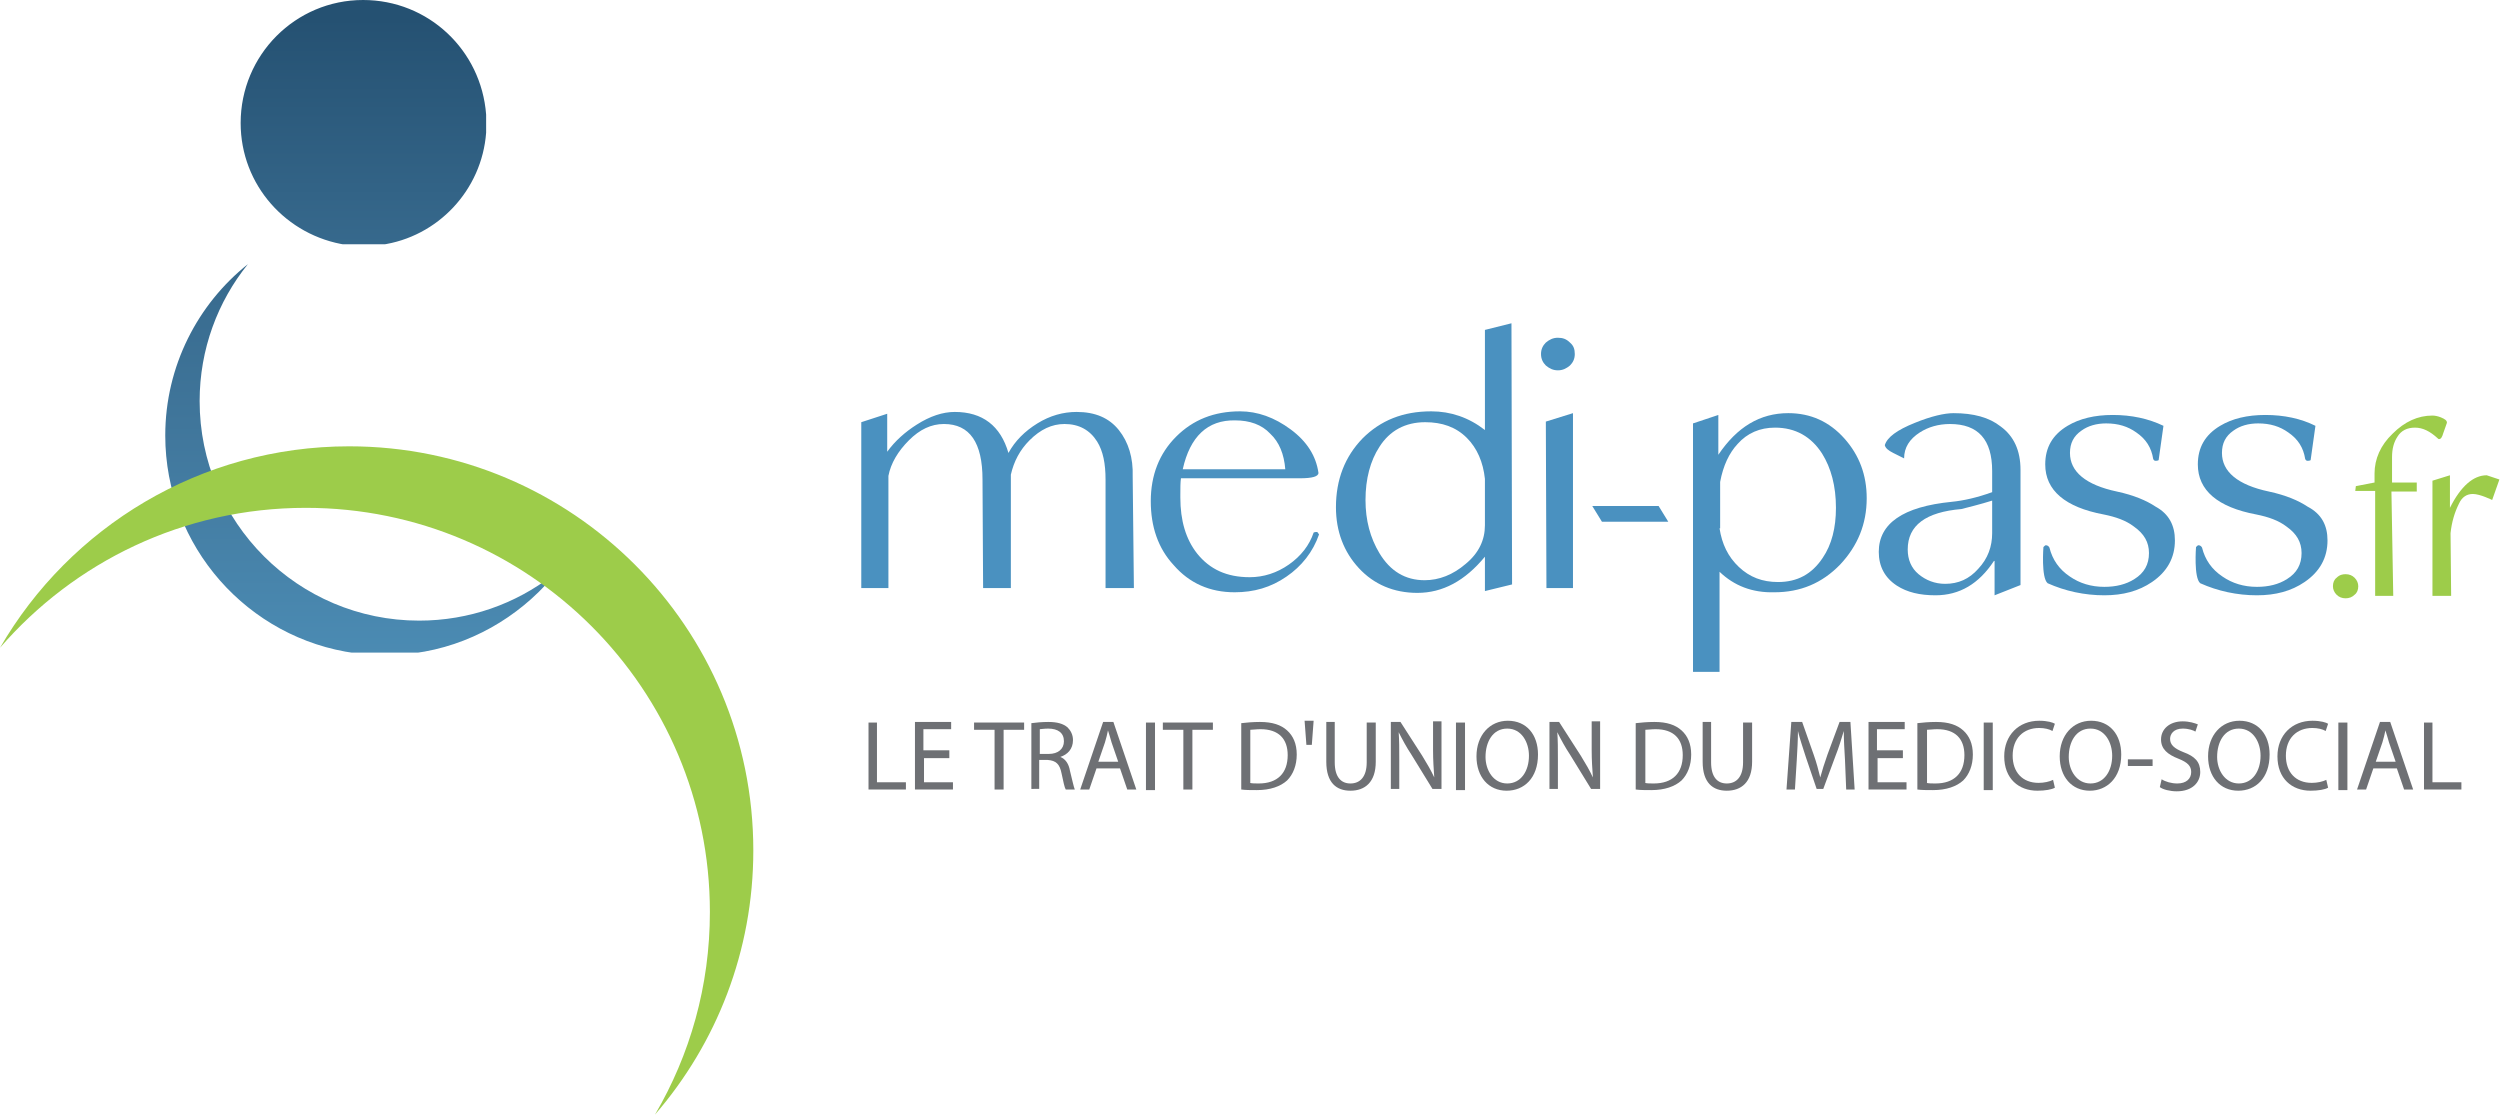 <?xml version="1.0" encoding="utf-8"?>
<!-- Generator: Adobe Illustrator 22.1.0, SVG Export Plug-In . SVG Version: 6.00 Build 0)  -->
<svg version="1.1" id="Calque_1" xmlns="http://www.w3.org/2000/svg" xmlns:xlink="http://www.w3.org/1999/xlink" x="0px" y="0px"
	 viewBox="0 0 414.5 184.8" style="enable-background:new 0 0 414.5 184.8;" xml:space="preserve">
<style type="text/css">
	.st0{clip-path:url(#SVGID_2_);fill:url(#SVGID_3_);}
	.st1{clip-path:url(#SVGID_5_);fill:url(#SVGID_6_);}
	.st2{fill:#9DCC4A;}
	.st3{fill:#4A91C0;}
	.st4{fill:#6E7074;}
</style>
<g>
	<g>
		<defs>
			<path id="SVGID_1_" d="M39.9,20.4c0,10.3,7.6,18.7,17.5,20.2h5.8c9.4-1.3,16.7-9.1,17.4-18.6v-3C79.8,8.3,71,0,60.2,0
				C49,0,39.9,9.1,39.9,20.4"/>
		</defs>
		<clipPath id="SVGID_2_">
			<use xlink:href="#SVGID_1_"  style="overflow:visible;"/>
		</clipPath>
		
			<linearGradient id="SVGID_3_" gradientUnits="userSpaceOnUse" x1="-141.639" y1="588.646" x2="-139.09" y2="588.646" gradientTransform="matrix(0 55.924 -55.902 0 32966.652 7923.944)">
			<stop  offset="0" style="stop-color:#255172"/>
			<stop  offset="0.403" style="stop-color:#40769B"/>
			<stop  offset="0.805" style="stop-color:#56A0CB"/>
			<stop  offset="1" style="stop-color:#5FB4E5"/>
		</linearGradient>
		<rect x="39.9" class="st0" width="40.7" height="40.5"/>
	</g>
	<g>
		<defs>
			<path id="SVGID_4_" d="M27.4,72.2c0,18.4,13.7,33.7,31.5,36.1h9.8c9.1-1.2,17.2-5.9,22.9-12.6v-0.3c-6.1,4.7-13.8,7.5-22.1,7.5
				c-20.1,0-36.4-16.3-36.4-36.4c0-8.6,3-16.5,8-22.7C32.8,50.4,27.4,60.7,27.4,72.2"/>
		</defs>
		<clipPath id="SVGID_5_">
			<use xlink:href="#SVGID_4_"  style="overflow:visible;"/>
		</clipPath>
		
			<linearGradient id="SVGID_6_" gradientUnits="userSpaceOnUse" x1="-141.779" y1="589.156" x2="-139.234" y2="589.156" gradientTransform="matrix(0 74.936 -74.906 0 44190.641 10617.738)">
			<stop  offset="0" style="stop-color:#255172"/>
			<stop  offset="0.403" style="stop-color:#40769B"/>
			<stop  offset="0.805" style="stop-color:#56A0CB"/>
			<stop  offset="1" style="stop-color:#5FB4E5"/>
		</linearGradient>
		<rect x="27.4" y="43.7" class="st1" width="64.2" height="64.5"/>
	</g>
	<path class="st2" d="M50.7,84.2c37,0,67,30,67,67c0,12.3-3.3,23.7-9.1,33.6c10.2-11.8,16.3-27.1,16.3-43.8c0-37-30-67-67-67
		C33.2,74,11.6,87.4,0,107.4C12.3,93.2,30.4,84.2,50.7,84.2"/>
</g>
<g>
	<path class="st3" d="M188,97.5h-4.7l0-18c0-2.6-0.4-4.7-1.4-6.3c-1.2-1.9-3-2.9-5.4-2.9c-2.1,0-4,0.9-5.8,2.7
		c-1.6,1.6-2.6,3.5-3.1,5.7l0,18.8h-4.6l-0.1-18c0-6.1-2.1-9.2-6.4-9.2c-2.1,0-4,0.9-5.8,2.7c-1.8,1.8-3,3.8-3.4,5.9l0,18.6h-4.5V70
		l4.3-1.4v6.3c1.3-1.8,3-3.3,4.9-4.5c2.2-1.4,4.3-2.1,6.3-2.1c4.6,0,7.6,2.3,8.9,6.8c1.1-2,2.7-3.6,4.8-4.9c2.1-1.3,4.3-1.9,6.5-1.9
		c3.1,0,5.4,1,7,3c1.6,2,2.4,4.6,2.3,7.7L188,97.5z"/>
	<path class="st3" d="M218.7,88.6c-1,2.9-2.9,5.3-5.4,7c-2.6,1.8-5.4,2.6-8.6,2.6c-4.1,0-7.5-1.5-10.1-4.5
		c-2.6-2.8-3.8-6.4-3.8-10.6c0-4.3,1.4-7.9,4.2-10.7c2.8-2.8,6.3-4.2,10.6-4.2c2.9,0,5.7,1,8.4,3c2.7,2,4.2,4.4,4.6,7.2
		c0,0.6-1,0.9-3.1,0.9h-19.7c-0.1,0.7-0.1,1.6-0.1,2.7v0.5c0,3.8,0.9,6.9,2.8,9.3c2.1,2.6,4.9,3.9,8.7,3.9c2.3,0,4.5-0.7,6.5-2.1
		c2-1.4,3.4-3.2,4.1-5.3c0.2-0.1,0.4-0.1,0.6-0.1C218.5,88.3,218.6,88.5,218.7,88.6 M196.1,77.8h17c-0.2-2.5-1-4.5-2.5-5.9
		c-1.4-1.5-3.4-2.2-5.8-2.2C200.2,69.6,197.3,72.4,196.1,77.8"/>
	<path class="st3" d="M246.2,92.3c-3.3,4-7,6-11.2,6c-3.9,0-7.2-1.4-9.7-4.1c-2.5-2.7-3.8-6.1-3.8-10.1c0-4.6,1.5-8.4,4.4-11.4
		c3-3,6.7-4.5,11.4-4.5c3.2,0,6.2,1,8.9,3.1l0-16.6l4.4-1.1l0.1,43.3l-4.5,1.1L246.2,92.3z M246.2,87.1v-7.7c-0.3-2.8-1.3-5.1-3-6.8
		c-1.8-1.8-4.1-2.6-6.9-2.6c-3.3,0-5.9,1.4-7.6,4.1c-1.5,2.3-2.3,5.3-2.3,8.8c0,3.4,0.8,6.3,2.3,8.8c1.8,3,4.3,4.5,7.5,4.5
		c2.4,0,4.7-0.9,6.8-2.7C245.2,91.7,246.2,89.5,246.2,87.1"/>
	<path class="st3" d="M256.3,69.9l4.5-1.4l0,29h-4.4L256.3,69.9z M255.5,58.7c0-0.8,0.3-1.4,0.8-1.9c0.6-0.5,1.2-0.8,2-0.8
		c0.8,0,1.4,0.2,2,0.8c0.6,0.5,0.8,1.1,0.8,1.9c0,0.8-0.3,1.4-0.8,1.9c-0.6,0.5-1.2,0.8-2,0.8c-0.8,0-1.4-0.3-2-0.8
		C255.8,60.1,255.5,59.5,255.5,58.7"/>
	<path class="st3" d="M285.1,94.8l0,16.6h-4.4V70.2l4.2-1.4v6.6c3.1-4.6,6.9-6.9,11.6-6.9c3.7,0,6.8,1.4,9.3,4.2
		c2.5,2.8,3.7,6.1,3.7,9.9c0,4.3-1.5,7.9-4.4,11c-3,3.1-6.6,4.6-10.9,4.6C290.5,98.3,287.5,97.1,285.1,94.8 M285.1,87.6
		c0.4,2.6,1.4,4.7,3.2,6.4c1.8,1.7,3.9,2.5,6.5,2.5c3.2,0,5.6-1.3,7.4-4c1.5-2.2,2.2-5,2.2-8.3c0-3.6-0.8-6.6-2.3-9
		c-1.8-2.8-4.4-4.3-7.8-4.3c-2.5,0-4.6,0.9-6.2,2.7c-1.4,1.5-2.4,3.6-2.9,6.3V87.6z"/>
	<path class="st3" d="M330.6,93c-2.5,3.8-5.7,5.7-9.7,5.7c-2.6,0-4.7-0.5-6.4-1.6c-2-1.3-3-3.2-3-5.6c0-4.7,4-7.5,12.1-8.3
		c2-0.2,4.2-0.7,6.7-1.6v-3.5c0-5.2-2.3-7.8-7-7.8c-1.9,0-3.6,0.5-5,1.4c-1.7,1.1-2.6,2.5-2.6,4.3c-0.6-0.3-1.2-0.6-1.8-0.9
		c-0.8-0.4-1.3-0.8-1.4-1.3c0.4-1.3,2-2.5,5-3.7c2.7-1.1,4.9-1.6,6.4-1.6c3.3,0,5.9,0.7,7.8,2.2c2.2,1.6,3.3,4,3.3,7.2l0,19.1
		l-4.3,1.7l0-5.5V93z M330.3,88.4V83c-0.3,0.1-1.9,0.6-5.1,1.4c-5.9,0.5-8.9,2.7-8.9,6.7c0,1.7,0.6,3.1,1.8,4.1
		c1.2,1,2.7,1.6,4.4,1.6c2.2,0,4-0.8,5.5-2.5C329.6,92.6,330.3,90.6,330.3,88.4"/>
	<path class="st3" d="M360.6,89.6c0,2.9-1.3,5.2-3.8,6.9c-2.2,1.5-4.8,2.2-7.9,2.2c-3.3,0-6.5-0.7-9.4-2c-1.1-0.9-0.7-6-0.7-6
		c0.2-0.2,0.3-0.3,0.4-0.3c0.3,0,0.5,0.2,0.6,0.4c0.5,2,1.6,3.6,3.4,4.8c1.6,1.1,3.5,1.7,5.7,1.7c1.9,0,3.6-0.4,5-1.3
		c1.6-1,2.4-2.4,2.4-4.3c0-1.8-0.8-3.2-2.5-4.4c-1.3-1-3-1.6-5-2c-6.4-1.2-9.7-4-9.7-8.3c0-2.8,1.2-4.9,3.7-6.4
		c2-1.2,4.5-1.8,7.5-1.8c3.1,0,5.9,0.6,8.4,1.8l-0.8,5.7c-0.2,0.1-0.3,0.1-0.5,0.1c-0.2,0-0.3-0.1-0.4-0.3c-0.3-1.9-1.2-3.3-2.8-4.4
		c-1.4-1-3-1.5-5-1.5c-1.6,0-3,0.4-4.1,1.2c-1.3,0.9-1.9,2.1-1.9,3.7c0,3.1,2.6,5.3,7.8,6.4c2.8,0.6,4.9,1.5,6.4,2.5
		C359.6,85.2,360.6,87.1,360.6,89.6"/>
	<path class="st3" d="M385.9,89.6c0,2.9-1.3,5.2-3.8,6.9c-2.2,1.5-4.8,2.2-7.9,2.2c-3.3,0-6.5-0.7-9.4-2c-1.1-0.9-0.7-6-0.7-6
		c0.2-0.2,0.3-0.3,0.4-0.3c0.3,0,0.5,0.2,0.6,0.4c0.5,2,1.6,3.6,3.4,4.8c1.6,1.1,3.5,1.7,5.7,1.7c1.9,0,3.6-0.4,5-1.3
		c1.6-1,2.4-2.4,2.4-4.3c0-1.8-0.8-3.2-2.5-4.4c-1.3-1-3-1.6-5-2c-6.4-1.2-9.7-4-9.7-8.3c0-2.8,1.2-4.9,3.7-6.4
		c2-1.2,4.5-1.8,7.5-1.8c3.1,0,5.9,0.6,8.3,1.8l-0.8,5.7c-0.2,0.1-0.3,0.1-0.5,0.1c-0.2,0-0.3-0.1-0.4-0.3c-0.3-1.9-1.2-3.3-2.8-4.4
		c-1.4-1-3-1.5-5-1.5c-1.6,0-3,0.4-4.1,1.2c-1.3,0.9-1.9,2.1-1.9,3.7c0,3.1,2.6,5.3,7.8,6.4c2.8,0.6,4.9,1.5,6.4,2.5
		C384.9,85.2,385.9,87.1,385.9,89.6"/>
	<path class="st2" d="M388.9,95.2c0.6,0,1.1,0.2,1.5,0.6c0.4,0.4,0.6,0.9,0.6,1.4c0,0.6-0.2,1.1-0.6,1.4c-0.4,0.4-0.9,0.6-1.5,0.6
		c-0.6,0-1.1-0.2-1.5-0.6c-0.4-0.4-0.6-0.9-0.6-1.4c0-0.6,0.2-1.1,0.6-1.4C387.9,95.3,388.4,95.2,388.9,95.2"/>
	<path class="st2" d="M396.8,98.8h-3l0-17.4h-3.3l0.1-0.8l3.1-0.6v-1.5c0-2.4,1-4.7,3-6.6c2-2,4.2-3,6.6-3c0.4,0,0.9,0.1,1.4,0.3
		c0.7,0.3,1,0.5,1,0.9l-0.6,1.7c-0.2,0.7-0.4,1-0.7,1c-0.1,0-0.1,0-0.2-0.1c-1.3-1.2-2.5-1.8-3.8-1.8c-1.3,0-2.3,0.5-2.9,1.5
		c-0.6,0.9-0.9,2-0.9,3.4v4.2h4.1l0,1.5h-4.2L396.8,98.8z"/>
	<path class="st2" d="M406.4,98.8h-3.1l0-14.6l0-4.5l2.9-0.9v5.4c1.8-3.6,3.9-5.4,6.1-5.4l2.1,0.7l-1.2,3.4c0,0-2-1-3.2-1
		c-1,0-1.8,0.5-2.3,1.6c-0.7,1.4-1.2,3-1.4,4.9L406.4,98.8z"/>
	<polygon class="st3" points="276.6,86.5 265.6,86.5 264,83.9 275,83.9 	"/>
	<g>
		<g>
			<path class="st4" d="M143.9,119.8h1.5v9.9h4.8v1.2h-6.2V119.8z"/>
			<path class="st4" d="M157.5,125.7h-4.3v4h4.8v1.2h-6.3v-11.2h6v1.2h-4.6v3.5h4.3V125.7z"/>
		</g>
		<g>
			<path class="st4" d="M164.9,121h-3.4v-1.2h8.3v1.2h-3.4v9.9h-1.5V121z"/>
		</g>
		<g>
			<path class="st4" d="M171,119.9c0.7-0.1,1.8-0.2,2.8-0.2c1.5,0,2.5,0.3,3.2,0.9c0.5,0.5,0.9,1.2,0.9,2.1c0,1.5-0.9,2.4-2.1,2.8v0
				c0.8,0.3,1.4,1.1,1.6,2.3c0.4,1.6,0.6,2.6,0.8,3.1h-1.5c-0.2-0.3-0.4-1.3-0.7-2.7c-0.3-1.5-0.9-2.1-2.3-2.2h-1.4v4.8H171V119.9z
				 M172.4,125h1.5c1.5,0,2.5-0.8,2.5-2.1c0-1.4-1-2.1-2.6-2.1c-0.7,0-1.2,0.1-1.4,0.1V125z"/>
		</g>
		<g>
			<path class="st4" d="M181.8,127.4l-1.2,3.5h-1.5l3.8-11.2h1.7l3.8,11.2h-1.5l-1.2-3.5H181.8z M185.4,126.3l-1.1-3.2
				c-0.2-0.7-0.4-1.4-0.6-2h0c-0.1,0.6-0.3,1.3-0.5,2l-1.1,3.2H185.4z"/>
			<path class="st4" d="M191.5,119.8v11.2h-1.5v-11.2H191.5z"/>
			<path class="st4" d="M196.2,121h-3.4v-1.2h8.3v1.2h-3.4v9.9h-1.5V121z"/>
			<path class="st4" d="M205.8,119.9c0.9-0.1,1.9-0.2,3.1-0.2c2.1,0,3.5,0.5,4.5,1.4c1,0.9,1.6,2.2,1.6,4c0,1.8-0.6,3.3-1.6,4.3
				c-1.1,1-2.8,1.6-5,1.6c-1,0-1.9,0-2.6-0.1V119.9z M207.2,129.8c0.4,0.1,0.9,0.1,1.5,0.1c3.1,0,4.8-1.7,4.8-4.7
				c0-2.7-1.5-4.3-4.5-4.3c-0.7,0-1.3,0.1-1.7,0.1V129.8z"/>
			<path class="st4" d="M217.8,119.5l-0.3,4h-0.9l-0.3-4H217.8z"/>
			<path class="st4" d="M221.3,119.8v6.6c0,2.5,1.1,3.5,2.6,3.5c1.6,0,2.7-1.1,2.7-3.5v-6.6h1.5v6.5c0,3.4-1.8,4.8-4.2,4.8
				c-2.3,0-4-1.3-4-4.8v-6.6H221.3z"/>
			<path class="st4" d="M230.6,130.9v-11.2h1.6l3.6,5.6c0.8,1.3,1.5,2.5,2,3.6l0,0c-0.1-1.5-0.2-2.8-0.2-4.6v-4.7h1.4v11.2h-1.5
				l-3.5-5.7c-0.8-1.2-1.5-2.5-2.1-3.7l0,0c0.1,1.4,0.1,2.7,0.1,4.6v4.8H230.6z"/>
			<path class="st4" d="M242.9,119.8v11.2h-1.5v-11.2H242.9z"/>
			<path class="st4" d="M249.8,131.1c-3,0-5-2.3-5-5.7c0-3.5,2.2-5.9,5.2-5.9c3.1,0,5,2.3,5,5.6C255,129,252.7,131.1,249.8,131.1
				L249.8,131.1z M249.9,129.9c2.3,0,3.6-2.1,3.6-4.6c0-2.2-1.2-4.5-3.6-4.5c-2.4,0-3.6,2.2-3.6,4.7
				C246.3,127.7,247.6,129.9,249.9,129.9L249.9,129.9z"/>
			<path class="st4" d="M256.9,130.9v-11.2h1.6l3.6,5.6c0.8,1.3,1.5,2.5,2,3.6l0,0c-0.1-1.5-0.2-2.8-0.2-4.6v-4.7h1.4v11.2h-1.5
				l-3.5-5.7c-0.8-1.2-1.5-2.5-2.1-3.7l0,0c0.1,1.4,0.1,2.7,0.1,4.6v4.8H256.9z"/>
			<path class="st4" d="M271.2,119.9c0.9-0.1,1.9-0.2,3.1-0.2c2.1,0,3.5,0.5,4.5,1.4c1,0.9,1.6,2.2,1.6,4c0,1.8-0.6,3.3-1.6,4.3
				c-1.1,1-2.8,1.6-5,1.6c-1,0-1.9,0-2.6-0.1V119.9z M272.7,129.8c0.4,0.1,0.9,0.1,1.5,0.1c3.1,0,4.8-1.7,4.8-4.7
				c0-2.7-1.5-4.3-4.5-4.3c-0.7,0-1.3,0.1-1.7,0.1V129.8z"/>
			<path class="st4" d="M283.7,119.8v6.6c0,2.5,1.1,3.5,2.6,3.5c1.6,0,2.7-1.1,2.7-3.5v-6.6h1.5v6.5c0,3.4-1.8,4.8-4.2,4.8
				c-2.3,0-4-1.3-4-4.8v-6.6H283.7z"/>
			<path class="st4" d="M305.9,126c-0.1-1.6-0.2-3.4-0.2-4.8h0c-0.4,1.3-0.8,2.7-1.4,4.2l-2,5.4h-1.1l-1.8-5.3c-0.5-1.6-1-3-1.3-4.3
				h0c0,1.4-0.1,3.2-0.2,4.9l-0.3,4.8h-1.4l0.8-11.2h1.8l1.9,5.4c0.5,1.4,0.8,2.6,1.1,3.8h0c0.3-1.1,0.7-2.4,1.2-3.8l2-5.4h1.8
				l0.7,11.2h-1.4L305.9,126z"/>
			<path class="st4" d="M315.6,125.7h-4.3v4h4.8v1.2h-6.3v-11.2h6v1.2h-4.6v3.5h4.3V125.7z"/>
			<path class="st4" d="M317.9,119.9c0.9-0.1,1.9-0.2,3.1-0.2c2.1,0,3.5,0.5,4.5,1.4c1,0.9,1.6,2.2,1.6,4c0,1.8-0.6,3.3-1.6,4.3
				c-1.1,1-2.8,1.6-5,1.6c-1,0-1.9,0-2.6-0.1V119.9z M319.4,129.8c0.4,0.1,0.9,0.1,1.5,0.1c3.1,0,4.8-1.7,4.8-4.7
				c0-2.7-1.5-4.3-4.5-4.3c-0.7,0-1.3,0.1-1.7,0.1V129.8z"/>
			<path class="st4" d="M330.4,119.8v11.2h-1.5v-11.2H330.4z"/>
		</g>
		<g>
			<path class="st4" d="M340.7,130.6c-0.5,0.3-1.6,0.5-2.9,0.5c-3.1,0-5.5-2-5.5-5.7c0-3.5,2.4-5.9,5.8-5.9c1.4,0,2.3,0.3,2.6,0.5
				l-0.4,1.2c-0.5-0.3-1.3-0.5-2.2-0.5c-2.6,0-4.4,1.7-4.4,4.6c0,2.7,1.6,4.5,4.3,4.5c0.9,0,1.8-0.2,2.4-0.5L340.7,130.6z"/>
		</g>
		<g>
			<path class="st4" d="M346.5,131.1c-3,0-5-2.3-5-5.7c0-3.5,2.2-5.9,5.2-5.9c3.1,0,5,2.3,5,5.6C351.7,129,349.3,131.1,346.5,131.1
				L346.5,131.1z M346.6,129.9c2.3,0,3.6-2.1,3.6-4.6c0-2.2-1.2-4.5-3.6-4.5c-2.4,0-3.6,2.2-3.6,4.7
				C343,127.7,344.3,129.9,346.6,129.9L346.6,129.9z"/>
			<path class="st4" d="M356.9,125.9v1.1h-4.1v-1.1H356.9z"/>
			<path class="st4" d="M358.4,129.2c0.6,0.4,1.6,0.7,2.6,0.7c1.5,0,2.3-0.8,2.3-1.9c0-1-0.6-1.6-2.1-2.2c-1.8-0.7-2.9-1.6-2.9-3.2
				c0-1.7,1.4-3,3.6-3c1.1,0,2,0.3,2.5,0.5l-0.4,1.2c-0.3-0.2-1.1-0.5-2.1-0.5c-1.5,0-2.1,0.9-2.1,1.7c0,1,0.7,1.6,2.2,2.2
				c1.9,0.7,2.8,1.6,2.8,3.3c0,1.7-1.3,3.2-3.9,3.2c-1.1,0-2.3-0.3-2.8-0.7L358.4,129.2z"/>
			<path class="st4" d="M371.1,131.1c-3,0-5-2.3-5-5.7c0-3.5,2.2-5.9,5.2-5.9c3.1,0,5,2.3,5,5.6C376.3,129,374,131.1,371.1,131.1
				L371.1,131.1z M371.2,129.9c2.3,0,3.6-2.1,3.6-4.6c0-2.2-1.2-4.5-3.6-4.5c-2.4,0-3.6,2.2-3.6,4.7
				C367.6,127.7,368.9,129.9,371.2,129.9L371.2,129.9z"/>
			<path class="st4" d="M386,130.6c-0.5,0.3-1.6,0.5-2.9,0.5c-3.1,0-5.5-2-5.5-5.7c0-3.5,2.4-5.9,5.8-5.9c1.4,0,2.3,0.3,2.6,0.5
				l-0.4,1.2c-0.5-0.3-1.3-0.5-2.2-0.5c-2.6,0-4.4,1.7-4.4,4.6c0,2.7,1.6,4.5,4.3,4.5c0.9,0,1.8-0.2,2.4-0.5L386,130.6z"/>
			<path class="st4" d="M389.2,119.8v11.2h-1.5v-11.2H389.2z"/>
			<path class="st4" d="M393.5,127.4l-1.2,3.5h-1.5l3.8-11.2h1.7l3.8,11.2h-1.5l-1.2-3.5H393.5z M397.2,126.3l-1.1-3.2
				c-0.2-0.7-0.4-1.4-0.6-2h0c-0.1,0.6-0.3,1.3-0.5,2l-1.1,3.2H397.2z"/>
			<path class="st4" d="M401.8,119.8h1.5v9.9h4.8v1.2h-6.2V119.8z"/>
		</g>
	</g>
</g>
</svg>
